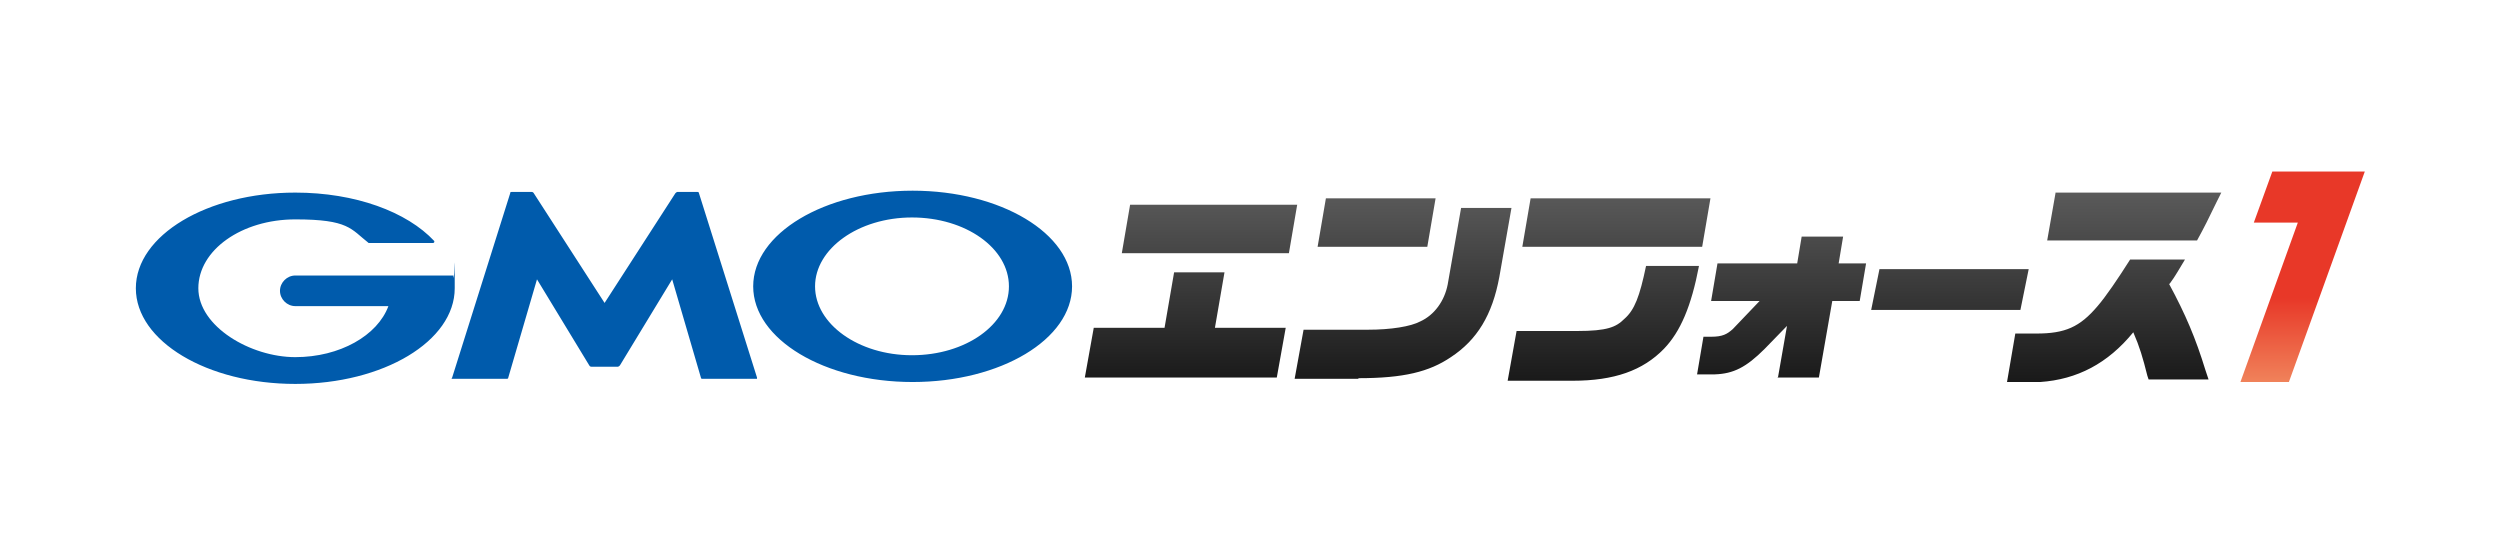 <?xml version="1.0" encoding="UTF-8"?>
<svg id="_レイヤー_1" xmlns="http://www.w3.org/2000/svg" xmlns:xlink="http://www.w3.org/1999/xlink" version="1.1" viewBox="0 0 392 87">
  <!-- Generator: Adobe Illustrator 29.1.0, SVG Export Plug-In . SVG Version: 2.1.0 Build 142)  -->
  <defs>
    <style>
      .st0 {
        fill: none;
      }

      .st1 {
        fill: url(#_名称未設定グラデーション_2);
      }

      .st2 {
        fill: #005bac;
      }

      .st3 {
        fill: url(#_名称未設定グラデーション);
      }

      .st4 {
        clip-path: url(#clippath);
      }
    </style>
    <clipPath id="clippath">
      <rect class="st0" width="392" height="87"/>
    </clipPath>
    <linearGradient id="_名称未設定グラデーション" data-name="名称未設定グラデーション" x1="361" y1="499.9" x2="361" y2="466.9" gradientTransform="translate(0 -440)" gradientUnits="userSpaceOnUse">
      <stop offset="0" stop-color="#f0825a"/>
      <stop offset=".4" stop-color="#e83828"/>
    </linearGradient>
    <linearGradient id="_名称未設定グラデーション_2" data-name="名称未設定グラデーション 2" x1="259.2" y1="499.9" x2="259.2" y2="470.3" gradientTransform="translate(0 -440)" gradientUnits="userSpaceOnUse">
      <stop offset="0" stop-color="#191919"/>
      <stop offset="1" stop-color="#5a5a5a"/>
    </linearGradient>
  </defs>
  <g class="st4">
    <g id="yoko">
      <g>
        <path class="st3" d="M358.9,59.9l11.9-33h-14.5l-2.9,8h6.9l-9,25h7.6Z"/>
        <path class="st1" d="M278.8,59.1l1.4-8-3.5,3.6c-2.9,2.9-4.9,3.9-7.8,4h-2.8l1-5.9h1.2c1.8,0,2.5-.4,3.4-1.2l4.2-4.4h-7.6l1-5.9h12.5l.7-4.2h6.5l-.7,4.2h4.3l-1,5.9h-4.3l-2.1,12h-6.5,0ZM316.8,48.6l1.3-6.4h-23.4l-1.3,6.4h23.4ZM213,59.3h0c7.1,0,11.1-1,14.5-3.3,4.1-2.7,6.5-6.6,7.6-12.6l1.9-10.8h-7.9l-2.1,12c-.5,2.6-2.1,4.8-4.3,5.8h0c-1.5.8-4.6,1.3-8.2,1.3h-10.1l-1.4,7.7h10ZM206.6,38.7l1.3-7.6h17.2l-1.3,7.6h-17.2ZM192,42.7h-7.9l-1.5,8.7h-11.1l-1.4,7.8h30.1l1.4-7.8h-11.1l1.5-8.7h0ZM177.2,32.1l-1.3,7.6h26.2l1.3-7.6s-26.2,0-26.2,0ZM258.1,41.7c-1,4.8-1.8,6.9-3.4,8.3h0c-1.3,1.3-2.7,1.9-7.4,1.9h-9.5l-1.4,7.8h10.2c6.5,0,11-1.6,14.3-5,2.6-2.7,4.3-6.7,5.5-13h-8.3ZM248.7,38.7h18.2l1.3-7.6h-28.2l-1.3,7.6h10ZM322.3,30.3l-1.3,7.4h23.5c1-1.8,2-3.8,3.1-6.1l.7-1.4h-26ZM340.2,44.5c.9-1.2,1.6-2.5,2.4-3.8h-8.6c-1.9,3-3.8,5.8-5.1,7.3-2.8,3.3-5.1,4.3-9.6,4.3h-3.3l-1.3,7.6h5.2c5.8-.4,10.6-2.9,14.6-7.8,1,2.3,1.5,4,2.2,6.8l.2.6h9.4l-.5-1.5c-1.5-4.9-3.1-8.7-5.7-13.5h0Z"/>
      </g>
      <path class="st2" d="M92.7,57.5s-.2,0-.3-.2l-8.2-13.5-4.5,15.4s0,.2-.2.2h-8.6s-.2,0,0-.2l9.1-28.9c0-.1,0-.2.2-.2h3.2s.2,0,.3.2l11.1,17.2,11.1-17.2s.2-.2.3-.2h3.2s.2,0,.2.2l9.1,28.9s0,.2,0,.2h-8.6s-.2,0-.2-.2l-4.5-15.4-8.2,13.5s-.2.2-.3.2h-4ZM71.1,43.2h0s0,0-.2,0h-24.6c-1.3,0-2.4,1.1-2.4,2.4s1.1,2.4,2.4,2.4h14.6c-1.7,4.6-7.6,8-14.6,8s-15.2-4.8-15.2-10.8,6.8-10.8,15.2-10.8,8.7,1.5,11.5,3.7h10.1s.2,0,.2-.2,0,0,0-.1h0c-4.3-4.6-12.4-7.6-21.8-7.6-13.8,0-25,6.7-25,15s11.2,15,25,15,25-6.7,25-15,0-1.2-.2-1.7h0v-.2ZM168.1,44.9c0,8.3-11.2,15-25,15s-25-6.7-25-15,11.2-15,25-15,25,6.7,25,15ZM158.2,44.9c0-6-6.8-10.8-15.2-10.8s-15.2,4.9-15.2,10.8,6.8,10.8,15.2,10.8,15.2-4.8,15.2-10.8Z"/>
    </g>
  </g>
</svg>